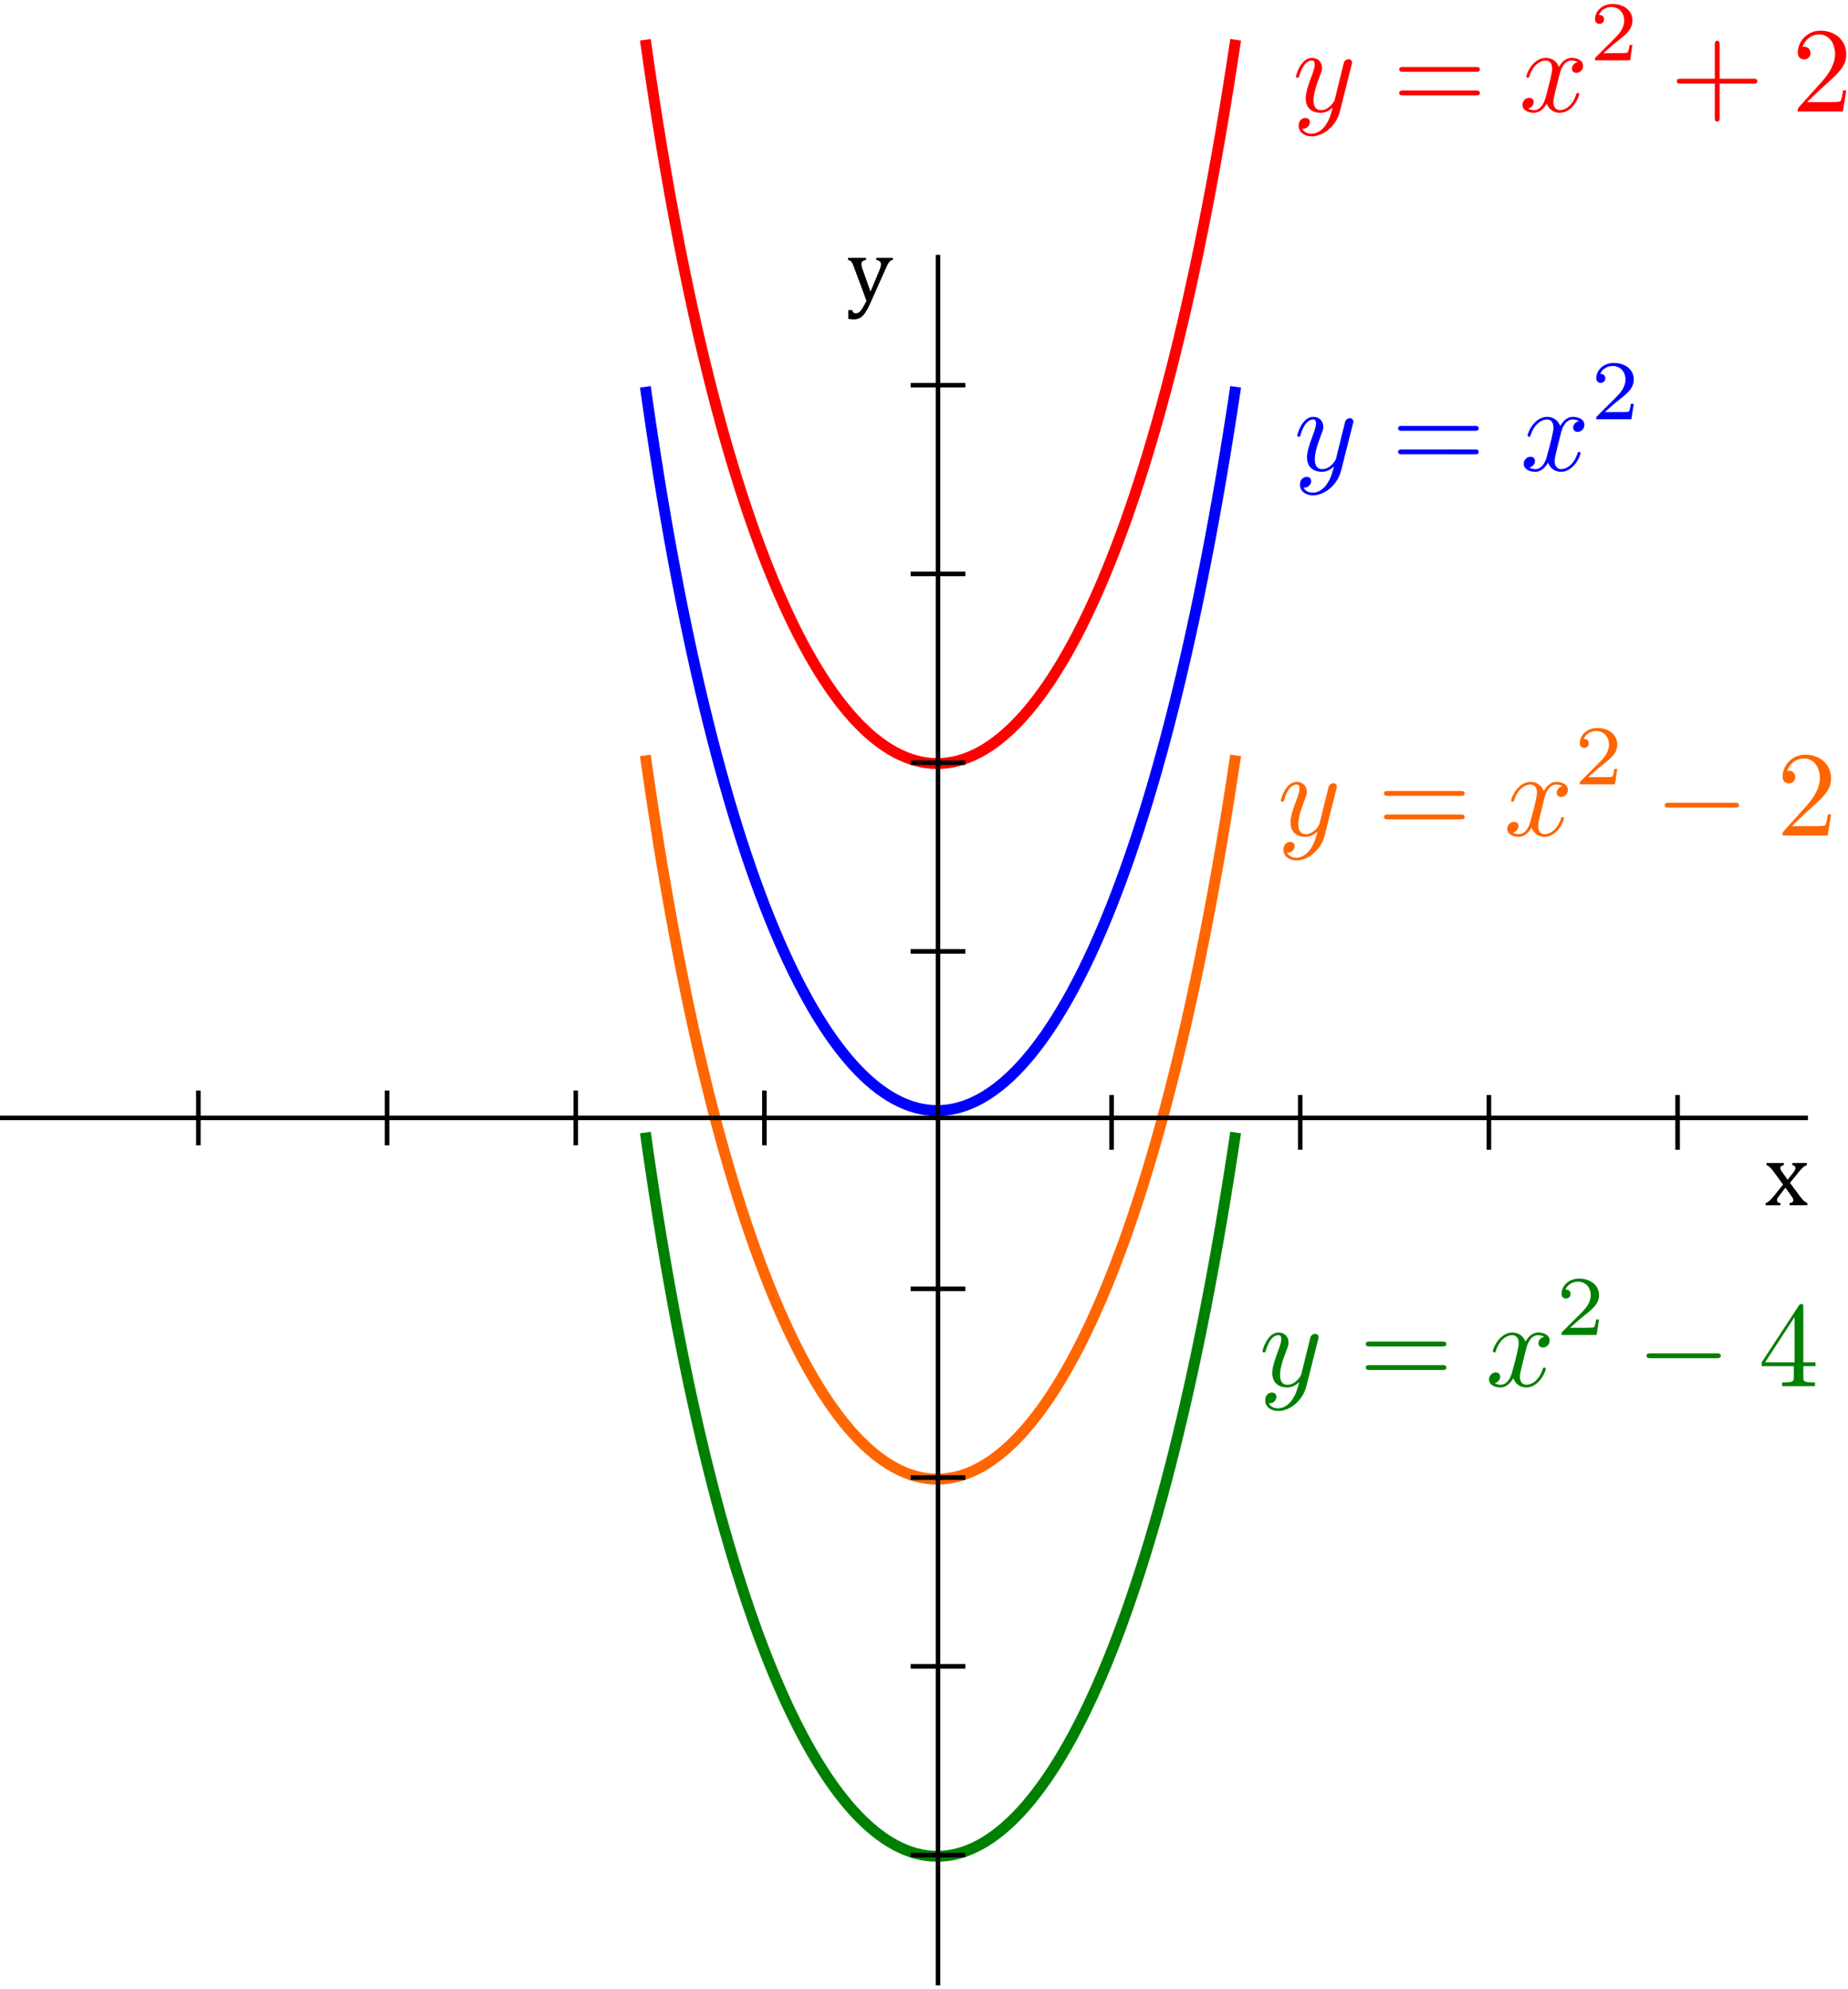 <?xml version="1.0" encoding="UTF-8" standalone="no"?>
<svg
   xmlns:dc="http://purl.org/dc/elements/1.1/"
   xmlns:cc="http://creativecommons.org/ns#"
   xmlns:rdf="http://www.w3.org/1999/02/22-rdf-syntax-ns#"
   xmlns:svg="http://www.w3.org/2000/svg"
   xmlns="http://www.w3.org/2000/svg"
   viewBox="0 0 648 697.333"
   height="697.333"
   width="648"
   xml:space="preserve"
   id="svg2"
   version="1.1"><defs
     id="defs6"><clipPath
       id="clipPath20"
       clipPathUnits="userSpaceOnUse"><path
         id="path18"
         d="M 0,1.109 H 4860 V 5221.109 H 0 Z" /></clipPath></defs><g
     transform="matrix(1.333,0,0,-1.333,0,697.333)"
     id="g10"><g
       transform="scale(0.1)"
       id="g12"><g
         id="g14"><g
           clip-path="url(#clipPath20)"
           id="g16"><path
             id="path22"
             style="fill:none;stroke:#0000ff;stroke-width:28.681;stroke-linecap:butt;stroke-linejoin:miter;stroke-miterlimit:4;stroke-dasharray:none;stroke-opacity:1"
             d="m 1697.66,4214 c 354.37,-2536.05 1174.22,-2539.49 1552.73,0" /><path
             id="path24"
             style="fill:none;stroke:#ff0000;stroke-width:28.681;stroke-linecap:butt;stroke-linejoin:miter;stroke-miterlimit:4;stroke-dasharray:none;stroke-opacity:1"
             d="m 1697.66,5126.66 c 354.37,-2536.1 1174.22,-2539.53 1552.73,0" /><path
             id="path26"
             style="fill:none;stroke:#ff6600;stroke-width:28.681;stroke-linecap:butt;stroke-linejoin:miter;stroke-miterlimit:4;stroke-dasharray:none;stroke-opacity:1"
             d="m 1697.66,3244.82 c 354.37,-2536.09 1174.22,-2539.531 1552.73,0" /><path
             id="path28"
             style="fill:none;stroke:#008000;stroke-width:28.681;stroke-linecap:butt;stroke-linejoin:miter;stroke-miterlimit:4;stroke-dasharray:none;stroke-opacity:1"
             d="m 1697.66,2252.98 c 354.37,-2536.089 1174.22,-2539.531 1552.73,0" /><path
             id="path30"
             style="fill:#0000ff;fill-opacity:1;fill-rule:nonzero;stroke:none"
             d="m 3558.55,4115.64 v 0.78 l 0.67,0.39 v 2.03 l 0.62,0.28 v 3.9 c 0,5.71 -4.49,8.6 -8.98,8.6 -3.2,0 -8.32,-1.96 -11.52,-6.76 -0.63,-1.52 -3.21,-11.45 -4.46,-17.23 -1.95,-8.24 -4.49,-16.87 -6.4,-25.47 l -14.1,-57.46 c -1.29,-4.72 -15.4,-27.11 -35.86,-27.11 -16.68,0 -19.89,14.07 -19.89,25.82 0,14.73 5.12,34.46 16.02,62.58 5.12,13.09 6.4,16.6 6.4,22.93 0,14.42 -10.23,26.21 -26.25,26.21 -30.11,0 -42.26,-46.33 -42.26,-49.14 0,-3.2 3.2,-3.2 3.83,-3.2 3.2,0 3.83,0.66 5.11,5.78 8.99,29.96 21.8,39.49 32.7,39.49 2.54,0 7.66,0 7.66,-10.15 0,-8.01 -3.21,-16.29 -5.12,-22.35 -12.81,-33.83 -18.56,-52.03 -18.56,-67.03 0,-28.36 19.85,-37.97 39.07,-37.97 12.15,0 23.04,5.43 32.03,14.42 -4.49,-16.64 -8.36,-32.27 -20.51,-49.18 -8.32,-10.82 -20.51,-20.12 -35.23,-20.12 -4.5,0 -19.22,1.01 -24.34,13.44 5.12,0 8.98,0 13.44,3.79 3.2,2.89 6.4,7.03 6.4,13.12 0,9.88 -8.32,11.13 -11.52,11.13 -7.7,0 -17.93,-5.11 -17.93,-20.74 0,-15.94 14.1,-27.73 33.95,-27.73 32.65,0 65.35,29.02 74.29,65.08" /><path
             id="path32"
             style="fill:#0000ff;fill-opacity:1;fill-rule:nonzero;stroke:none"
             d="m 3878.83,4098.41 h 1.91 l 1.29,0.08 h 0.63 l 0.62,0.08 v 0.04 l 0.67,0.08 0.62,0.04 0.66,0.15 v 0.04 l 0.63,0.16 v 0.11 l 0.62,0.2 0.67,0.2 v 0.19 l 0.62,0.2 v 0.23 l 0.67,0.27 v 0.32 l 0.62,0.31 v 1.17 l 0.63,0.2 v 2.34 c 0,6.37 -5.74,6.37 -10.24,6.37 h -191.52 c -4.45,0 -10.23,0 -10.23,-6.37 0,-6.41 5.78,-6.41 10.89,-6.41" /><path
             id="path34"
             style="fill:#0000ff;fill-opacity:1;fill-rule:nonzero;stroke:none"
             d="m 3879.45,4036.54 h 2.58 l 1.25,0.15 0.67,0.04 v 0.08 l 0.62,0.08 0.66,0.04 v 0.12 l 0.63,0.15 0.62,0.12 v 0.12 l 0.67,0.19 v 0.2 l 0.62,0.27 v 0.24 l 0.67,0.27 v 0.43 l 0.62,0.19 v 1.1 l 0.63,0.27 v 2.31 c 0,6.4 -5.74,6.4 -10.86,6.4 h -190.24 c -5.11,0 -10.89,0 -10.89,-6.4 0,-6.37 5.78,-6.37 10.23,-6.37" /><path
             id="path36"
             style="fill:#0000ff;fill-opacity:1;fill-rule:nonzero;stroke:none"
             d="m 4105.55,4090.41 0.62,0.86 v 2.03 l 0.67,1.17 v 1.21 l 0.62,1.33 0.67,1.36 v 1.45 l 0.62,1.48 0.63,1.53 0.66,1.6 0.62,1.56 0.67,1.6 0.62,1.6 1.29,1.61 0.63,1.6 1.29,1.52 0.62,1.52 1.29,1.49 1.29,1.41 0.62,1.4 1.29,1.29 1.29,1.21 1.92,1.17 1.29,1.02 1.28,0.9 1.29,0.43 0.63,0.39 0.62,0.31 1.29,0.35 0.67,0.31 0.62,0.24 1.29,0.19 0.63,0.2 1.29,0.16 0.62,0.11 1.29,0.04 h 1.29 c 1.29,0 8.94,0 16.01,-4.14 -8.98,-1.6 -15.39,-9.53 -15.39,-17.19 0,-5.11 3.21,-11.17 12.19,-11.17 7.03,0 17.31,5.74 17.31,18.48 0,16.6 -19.22,21.09 -30.12,21.09 -18.6,0 -29.45,-16.91 -33.32,-24.29 -8.32,21.09 -25.63,24.29 -34.57,24.29 -33.32,0 -51.25,-41.17 -51.25,-49.14 0,-3.2 3.2,-3.2 3.83,-3.2 2.57,0 3.2,0.66 3.86,3.48 10.9,33.86 32.03,41.79 42.89,41.79 6.41,0 17.31,-2.85 17.31,-21.33 0,-9.92 -5.12,-31.29 -17.31,-75.93 -5.11,-19.81 -15.97,-33.21 -30.07,-33.21 -1.92,0 -9.61,0 -16.02,4.18 7.7,1.6 14.73,8.28 14.73,17.23 0,8.59 -7.03,11.13 -11.53,11.13 -9.61,0 -17.93,-8.32 -17.93,-18.47 0,-14.69 16.02,-21.1 30.08,-21.1 21.17,0 32.7,22.35 33.95,24.3 3.86,-11.88 15.39,-24.3 33.94,-24.3 33.32,0 51.25,41.17 51.25,49.18 0,3.17 -2.54,3.17 -3.83,3.17 -2.57,0 -3.2,-1.29 -3.86,-3.52 -10.86,-34.14 -32.66,-41.8 -42.89,-41.8 -12.19,0 -17.31,10.2 -17.31,21.1 0,6.99 1.92,14.02 5.12,28.04" /><path
             id="path38"
             style="fill:#0000ff;fill-opacity:1;fill-rule:nonzero;stroke:none"
             d="m 4297.7,4169.27 h -7.7 c -0.62,-4.92 -2.54,-18.12 -5.74,-20.39 -1.92,-1.33 -18.6,-1.33 -21.8,-1.33 h -40.98 c 23.05,20.82 30.75,27.04 44.18,37.54 16.68,13.21 32.04,27.03 32.04,48.28 0,26.96 -23.72,43.48 -52.5,43.48 -27.54,0 -46.14,-19.37 -46.14,-39.96 0,-11.41 9.61,-12.46 11.53,-12.46 5.78,0 12.18,3.75 12.18,11.84 0,3.98 -1.29,11.83 -13.47,11.83 7.07,15.82 22.42,20.74 32.69,20.74 22.39,0 33.95,-17.42 33.95,-35.47 0,-19.45 -13.48,-34.92 -21.14,-42.89 l -53.16,-53.16 c -2.58,-1.99 -2.58,-2.46 -2.58,-8.71 h 92.23" /><path
             id="path40"
             style="fill:#ff0000;fill-opacity:1;fill-rule:nonzero;stroke:none"
             d="m 3555.16,5059.66 v 0.75 l 0.62,0.39 v 2.07 l 0.67,0.23 v 3.91 c 0,5.7 -4.5,8.59 -8.99,8.59 -3.2,0 -8.32,-1.91 -11.52,-6.72 -0.67,-1.52 -3.21,-11.48 -4.49,-17.22 -1.92,-8.29 -4.5,-16.92 -6.41,-25.51 l -14.1,-57.46 c -1.25,-4.73 -15.35,-27.07 -35.86,-27.07 -16.64,0 -19.85,14.02 -19.85,25.82 0,14.72 5.12,34.45 16.02,62.58 5.12,13.04 6.41,16.56 6.41,22.92 0,14.42 -10.28,26.18 -26.29,26.18 -30.08,0 -42.27,-46.29 -42.27,-49.1 0,-3.21 3.2,-3.21 3.87,-3.21 3.2,0 3.83,0.63 5.12,5.74 8.94,30 21.75,39.54 32.65,39.54 2.58,0 7.7,0 7.7,-10.2 0,-8.01 -3.21,-16.25 -5.12,-22.34 -12.81,-33.83 -18.59,-52.03 -18.59,-67 0,-28.39 19.84,-38 39.06,-38 12.19,0 23.09,5.47 32.03,14.41 -4.49,-16.64 -8.32,-32.27 -20.47,-49.18 -8.36,-10.82 -20.51,-20.12 -35.23,-20.12 -4.49,0 -19.22,1.06 -24.34,13.48 5.12,0 8.95,0 13.44,3.75 3.2,2.89 6.41,7.07 6.41,13.13 0,9.88 -8.33,11.17 -11.53,11.17 -7.69,0 -17.93,-5.12 -17.93,-20.75 0,-15.97 14.06,-27.73 33.95,-27.73 32.65,0 65.31,28.98 74.29,65.04" /><path
             id="path42"
             style="fill:#ff0000;fill-opacity:1;fill-rule:nonzero;stroke:none"
             d="m 3881.8,5042.44 h 1.91 l 1.29,0.04 h 0.66 l 0.63,0.07 v 0.08 l 0.62,0.04 0.67,0.08 0.62,0.12 v 0.07 l 0.67,0.12 v 0.12 l 1.25,0.39 v 0.2 l 0.66,0.19 v 0.27 l 0.63,0.24 v 0.31 l 0.62,0.35 v 1.14 l 0.67,0.19 v 2.38 c 0,6.33 -5.79,6.33 -10.24,6.33 h -191.52 c -4.49,0 -10.24,0 -10.24,-6.33 0,-6.4 5.75,-6.4 10.86,-6.4" /><path
             id="path44"
             style="fill:#ff0000;fill-opacity:1;fill-rule:nonzero;stroke:none"
             d="m 3882.46,4980.56 h 2.54 l 0.66,0.04 1.25,0.16 v 0.04 l 0.67,0.07 0.62,0.08 v 0.12 l 0.67,0.12 0.62,0.11 v 0.16 l 0.63,0.2 v 0.19 l 0.66,0.24 v 0.27 l 0.63,0.23 v 0.47 l 0.62,0.2 v 1.09 l 0.67,0.24 v 2.3 c 0,6.41 -5.79,6.41 -10.9,6.41 h -190.24 c -5.11,0 -10.86,0 -10.86,-6.41 0,-6.33 5.75,-6.33 10.24,-6.33" /><path
             id="path46"
             style="fill:#ff0000;fill-opacity:1;fill-rule:nonzero;stroke:none"
             d="m 4102.15,5034.43 0.62,0.82 v 2.07 l 0.63,1.13 v 1.21 l 0.66,1.37 0.63,1.33 v 1.48 l 0.66,1.45 0.63,1.56 0.62,1.6 0.67,1.53 0.62,1.6 0.66,1.6 1.25,1.6 0.67,1.6 1.29,1.56 0.62,1.53 1.29,1.48 1.29,1.41 0.63,1.41 1.29,1.28 1.28,1.22 1.92,1.13 1.29,1.01 1.25,0.9 1.29,0.47 0.66,0.39 0.63,0.31 1.28,0.32 0.63,0.31 0.66,0.27 1.25,0.2 0.67,0.19 1.29,0.12 0.62,0.12 1.29,0.08 h 1.25 c 1.29,0 8.99,0 16.02,-4.18 -8.95,-1.61 -15.36,-9.54 -15.36,-17.15 0,-5.12 3.21,-11.21 12.15,-11.21 7.07,0 17.31,5.74 17.31,18.51 0,16.56 -19.22,21.06 -30.12,21.06 -18.55,0 -29.45,-16.92 -33.28,-24.26 -8.32,21.05 -25.63,24.26 -34.61,24.26 -33.28,0 -51.21,-41.18 -51.21,-49.1 0,-3.21 3.2,-3.21 3.83,-3.21 2.58,0 3.2,0.63 3.83,3.44 10.89,33.91 32.03,41.84 42.93,41.84 6.4,0 17.3,-2.9 17.3,-21.33 0,-9.92 -5.12,-31.33 -17.3,-75.98 -5.12,-19.76 -16.02,-33.16 -30.12,-33.16 -1.92,0 -9.61,0 -16.02,4.14 7.7,1.6 14.77,8.28 14.77,17.22 0,8.6 -7.07,11.18 -11.56,11.18 -9.61,0 -17.93,-8.32 -17.93,-18.52 0,-14.69 16.01,-21.09 30.11,-21.09 21.14,0 32.66,22.38 33.95,24.29 3.83,-11.83 15.39,-24.29 33.94,-24.29 33.32,0 51.25,41.21 51.25,49.22 0,3.12 -2.57,3.12 -3.86,3.12 -2.54,0 -3.21,-1.29 -3.83,-3.52 -10.9,-34.14 -32.66,-41.75 -42.93,-41.75 -12.15,0 -17.27,10.19 -17.27,21.05 0,6.99 1.92,14.02 5.12,28.05" /><path
             id="path48"
             style="fill:#ff0000;fill-opacity:1;fill-rule:nonzero;stroke:none"
             d="m 4294.3,5113.26 h -7.7 c -0.62,-4.92 -2.58,-18.13 -5.78,-20.35 -1.91,-1.37 -18.55,-1.37 -21.76,-1.37 h -41.01 c 23.08,20.82 30.78,27.03 44.22,37.54 16.64,13.2 32.03,27.03 32.03,48.32 0,26.95 -23.71,43.47 -52.54,43.47 -27.54,0 -46.1,-19.41 -46.1,-39.96 0,-11.4 9.61,-12.5 11.53,-12.5 5.74,0 12.15,3.79 12.15,11.84 0,3.98 -1.29,11.87 -13.44,11.87 7.03,15.82 22.42,20.75 32.65,20.75 22.43,0 33.95,-17.43 33.95,-35.47 0,-19.49 -13.44,-34.92 -21.13,-42.93 l -53.17,-53.17 c -2.54,-1.99 -2.54,-2.42 -2.54,-8.71 h 92.23" /><path
             id="path50"
             style="fill:#ff0000;fill-opacity:1;fill-rule:nonzero;stroke:none"
             d="m 4523.59,5011.5 h 89.03 c 4.49,0 10.23,0 10.23,6.33 0,6.4 -5.74,6.4 -10.23,6.4 h -89.03 v 89.34 c 0,4.45 0,10.51 -6.4,10.51 -6.41,0 -6.41,-6.06 -6.41,-10.51 v -89.34 h -89.69 c -4.49,0 -10.23,0 -10.23,-6.4 0,-6.33 5.74,-6.33 10.23,-6.33 h 89.69 v -89.38 c 0,-4.45 0,-10.5 6.41,-10.5 6.4,0 6.4,6.05 6.4,10.5" /><path
             id="path52"
             style="fill:#ff0000;fill-opacity:1;fill-rule:nonzero;stroke:none"
             d="m 4753.52,4962.67 33.94,32.81 c 49.96,44.07 69.18,61.29 69.18,93.21 0,36.36 -28.83,61.91 -67.89,61.91 -35.86,0 -59.57,-29.37 -59.57,-57.77 0,-17.85 16.02,-17.85 16.64,-17.85 5.78,0 16.68,3.82 16.68,16.91 0,8.24 -5.78,16.56 -16.68,16.56 -2.54,0 -3.2,0 -4.45,-0.31 7.65,20.74 24.96,32.54 43.55,32.54 28.83,0 42.27,-25.82 42.27,-51.99 0,-25.51 -16.02,-50.75 -33.32,-70.55 l -61.49,-68.28 c -3.2,-3.44 -3.2,-4.1 -3.2,-11.76 h 118.52 l 8.94,55.51 h -8.32 c -1.29,-9.61 -3.83,-23.63 -7.03,-28.44 -1.95,-2.5 -23.09,-2.5 -30.12,-2.5" /><path
             id="path54"
             style="fill:#ff6600;fill-opacity:1;fill-rule:nonzero;stroke:none"
             d="m 3515.16,3155.64 v 0.78 l 0.62,0.39 v 2.03 l 0.67,0.28 v 3.9 c 0,5.71 -4.5,8.6 -8.99,8.6 -3.2,0 -8.32,-1.96 -11.52,-6.76 -0.67,-1.52 -3.21,-11.45 -4.49,-17.23 -1.92,-8.24 -4.5,-16.87 -6.41,-25.47 l -14.1,-57.46 c -1.25,-4.72 -15.35,-27.11 -35.86,-27.11 -16.64,0 -19.85,14.07 -19.85,25.82 0,14.73 5.12,34.46 16.02,62.58 5.12,13.09 6.41,16.6 6.41,22.93 0,14.42 -10.28,26.21 -26.29,26.21 -30.08,0 -42.27,-46.33 -42.27,-49.14 0,-3.2 3.2,-3.2 3.87,-3.2 3.2,0 3.83,0.66 5.12,5.78 8.94,29.96 21.75,39.49 32.65,39.49 2.58,0 7.7,0 7.7,-10.15 0,-8.01 -3.21,-16.29 -5.12,-22.35 -12.81,-33.83 -18.59,-52.03 -18.59,-67.03 0,-28.36 19.84,-37.97 39.06,-37.97 12.19,0 23.09,5.43 32.03,14.42 -4.49,-16.64 -8.32,-32.27 -20.47,-49.18 -8.36,-10.82 -20.51,-20.12 -35.23,-20.12 -4.49,0 -19.22,1.01 -24.34,13.44 5.12,0 8.95,0 13.44,3.79 3.2,2.89 6.41,7.03 6.41,13.12 0,9.88 -8.33,11.13 -11.53,11.13 -7.69,0 -17.93,-5.11 -17.93,-20.74 0,-15.94 14.06,-27.73 33.95,-27.73 32.65,0 65.31,29.02 74.29,65.08" /><path
             id="path56"
             style="fill:#ff6600;fill-opacity:1;fill-rule:nonzero;stroke:none"
             d="m 3841.8,3138.41 h 1.91 l 1.29,0.08 h 0.66 l 0.63,0.08 v 0.04 l 0.62,0.08 0.67,0.04 0.62,0.15 v 0.04 l 0.67,0.16 v 0.11 l 1.25,0.4 v 0.19 l 0.66,0.2 v 0.23 l 0.63,0.27 v 0.32 l 0.62,0.31 v 1.17 l 0.67,0.2 v 2.34 c 0,6.37 -5.79,6.37 -10.24,6.37 h -191.52 c -4.49,0 -10.24,0 -10.24,-6.37 0,-6.41 5.75,-6.41 10.86,-6.41" /><path
             id="path58"
             style="fill:#ff6600;fill-opacity:1;fill-rule:nonzero;stroke:none"
             d="m 3842.46,3076.54 h 2.54 l 0.66,0.08 0.63,0.07 0.62,0.04 v 0.08 l 0.67,0.08 0.62,0.04 v 0.12 l 0.67,0.15 0.62,0.12 v 0.12 l 0.63,0.19 v 0.2 l 0.66,0.27 v 0.24 l 0.63,0.27 v 0.43 l 0.62,0.19 v 1.1 l 0.67,0.27 v 2.31 c 0,6.4 -5.79,6.4 -10.9,6.4 h -190.24 c -5.11,0 -10.86,0 -10.86,-6.4 0,-6.37 5.75,-6.37 10.24,-6.37" /><path
             id="path60"
             style="fill:#ff6600;fill-opacity:1;fill-rule:nonzero;stroke:none"
             d="m 4062.15,3130.41 0.62,0.86 v 2.03 l 0.63,1.17 v 1.21 l 0.66,1.33 0.63,1.36 v 1.45 l 0.66,1.48 0.63,1.53 0.62,1.6 0.67,1.56 0.62,1.6 0.66,1.6 1.25,1.61 0.67,1.6 1.29,1.52 0.62,1.52 1.29,1.49 1.29,1.41 0.63,1.4 1.29,1.29 1.28,1.21 1.92,1.17 1.29,1.02 1.25,0.9 1.29,0.43 0.66,0.39 0.63,0.31 1.28,0.35 0.63,0.31 0.66,0.24 1.25,0.19 0.67,0.2 1.29,0.16 0.62,0.11 1.29,0.04 h 1.25 c 1.29,0 8.99,0 16.02,-4.14 -8.95,-1.6 -15.36,-9.53 -15.36,-17.19 0,-5.11 3.21,-11.17 12.15,-11.17 7.07,0 17.31,5.74 17.31,18.48 0,16.6 -19.22,21.09 -30.12,21.09 -18.55,0 -29.45,-16.91 -33.28,-24.29 -8.32,21.09 -25.63,24.29 -34.61,24.29 -33.28,0 -51.21,-41.17 -51.21,-49.14 0,-3.2 3.2,-3.2 3.83,-3.2 2.58,0 3.2,0.66 3.83,3.48 10.89,33.86 32.03,41.79 42.93,41.79 6.4,0 17.3,-2.85 17.3,-21.33 0,-9.92 -5.12,-31.29 -17.3,-75.93 -5.12,-19.81 -16.02,-33.21 -30.12,-33.21 -1.92,0 -9.61,0 -16.02,4.18 7.7,1.6 14.77,8.28 14.77,17.23 0,8.59 -7.07,11.13 -11.56,11.13 -9.61,0 -17.93,-8.32 -17.93,-18.47 0,-14.69 16.01,-21.1 30.11,-21.1 21.14,0 32.66,22.35 33.95,24.3 3.83,-11.88 15.39,-24.3 33.94,-24.3 33.32,0 51.25,41.17 51.25,49.18 0,3.17 -2.57,3.17 -3.86,3.17 -2.54,0 -3.21,-1.29 -3.83,-3.52 -10.9,-34.14 -32.66,-41.8 -42.93,-41.8 -12.15,0 -17.27,10.2 -17.27,21.1 0,6.99 1.92,14.02 5.12,28.04" /><path
             id="path62"
             style="fill:#ff6600;fill-opacity:1;fill-rule:nonzero;stroke:none"
             d="m 4254.3,3209.27 h -7.7 c -0.62,-4.92 -2.58,-18.12 -5.78,-20.39 -1.91,-1.33 -18.55,-1.33 -21.76,-1.33 h -41.01 c 23.08,20.82 30.78,27.04 44.22,37.54 16.64,13.21 32.03,27.03 32.03,48.28 0,26.96 -23.71,43.48 -52.54,43.48 -27.54,0 -46.1,-19.37 -46.1,-39.96 0,-11.41 9.61,-12.46 11.53,-12.46 5.74,0 12.15,3.75 12.15,11.84 0,3.98 -1.29,11.83 -13.44,11.83 7.03,15.82 22.42,20.74 32.65,20.74 22.43,0 33.95,-17.42 33.95,-35.47 0,-19.45 -13.44,-34.92 -21.13,-42.89 l -53.17,-53.16 c -2.54,-1.99 -2.54,-2.46 -2.54,-8.71 h 92.23" /><path
             id="path64"
             style="fill:#ff6600;fill-opacity:1;fill-rule:nonzero;stroke:none"
             d="m 4563.01,3107.48 h 3.2 l 0.63,0.07 h 0.66 v 0.08 l 0.63,0.04 0.66,0.08 v 0.08 l 0.62,0.04 0.63,0.11 0.66,0.16 v 0.12 l 0.63,0.19 v 0.12 l 0.66,0.27 v 0.2 l 0.63,0.23 v 0.28 l 0.62,0.31 v 0.43 l 0.67,0.19 v 1.76 l 0.62,0.24 v 1.36 c 0,6.41 -5.74,6.41 -11.52,6.41 H 4390.7 c -5.74,0 -11.52,0 -11.52,-6.41 0,-6.36 5.78,-6.36 11.52,-6.36" /><path
             id="path66"
             style="fill:#ff6600;fill-opacity:1;fill-rule:nonzero;stroke:none"
             d="m 4713.52,3058.69 33.94,32.77 c 49.96,44.1 69.18,61.33 69.18,93.2 0,36.37 -28.83,61.96 -67.89,61.96 -35.86,0 -59.57,-29.42 -59.57,-57.78 0,-17.89 16.02,-17.89 16.64,-17.89 5.78,0 16.68,3.87 16.68,16.92 0,8.28 -5.78,16.6 -16.68,16.6 -2.54,0 -3.2,0 -4.45,-0.31 7.65,20.74 24.96,32.53 43.55,32.53 28.83,0 42.27,-25.82 42.27,-52.03 0,-25.47 -16.02,-50.7 -33.32,-70.5 l -61.49,-68.29 c -3.2,-3.47 -3.2,-4.1 -3.2,-11.79 h 118.52 l 8.94,55.54 h -8.32 c -1.29,-9.6 -3.83,-23.63 -7.03,-28.43 -1.95,-2.5 -23.09,-2.5 -30.12,-2.5" /><path
             id="path68"
             style="fill:#008000;fill-opacity:1;fill-rule:nonzero;stroke:none"
             d="m 3467.15,1707.67 v 0.74 l 0.62,0.39 v 2.07 l 0.67,0.24 v 3.91 c 0,5.7 -4.49,8.59 -8.99,8.59 -3.2,0 -8.32,-1.92 -11.52,-6.72 -0.63,-1.56 -3.2,-11.48 -4.49,-17.23 -1.92,-8.28 -4.46,-16.91 -6.41,-25.5 l -14.06,-57.47 c -1.29,-4.72 -15.39,-27.07 -35.9,-27.07 -16.64,0 -19.84,14.03 -19.84,25.79 0,14.76 5.11,34.49 16.01,62.57 5.12,13.09 6.41,16.61 6.41,22.93 0,14.42 -10.24,26.21 -26.25,26.21 -30.12,0 -42.27,-46.28 -42.27,-49.14 0,-3.2 3.17,-3.2 3.83,-3.2 3.2,0 3.83,0.66 5.12,5.78 8.98,29.96 21.8,39.53 32.65,39.53 2.58,0 7.7,0 7.7,-10.19 0,-8.01 -3.2,-16.29 -5.12,-22.35 -12.81,-33.82 -18.59,-52.03 -18.59,-66.99 0,-28.4 19.88,-38.01 39.1,-38.01 12.15,0 23.05,5.47 31.99,14.42 -4.45,-16.64 -8.32,-32.27 -20.47,-49.18 -8.32,-10.82 -20.5,-20.12 -35.23,-20.12 -4.49,0 -19.22,1.02 -24.34,13.44 5.12,0 8.95,0 13.44,3.79 3.2,2.89 6.41,7.07 6.41,13.12 0,9.89 -8.32,11.17 -11.53,11.17 -7.69,0 -17.93,-5.15 -17.93,-20.78 0,-15.93 14.11,-27.73 33.95,-27.73 32.66,0 65.31,29.02 74.3,65.08" /><path
             id="path70"
             style="fill:#008000;fill-opacity:1;fill-rule:nonzero;stroke:none"
             d="m 3793.79,1690.44 h 1.95 l 1.25,0.04 h 0.67 l 0.62,0.08 v 0.04 l 0.67,0.08 0.62,0.08 0.63,0.11 v 0.08 l 0.66,0.12 v 0.12 l 0.62,0.19 0.67,0.2 v 0.19 l 0.62,0.2 v 0.23 l 0.63,0.28 v 0.31 l 0.66,0.31 v 1.17 l 0.63,0.2 v 2.34 c 0,6.37 -5.74,6.37 -10.24,6.37 h -191.52 c -4.49,0 -10.23,0 -10.23,-6.37 0,-6.37 5.74,-6.37 10.85,-6.37" /><path
             id="path72"
             style="fill:#008000;fill-opacity:1;fill-rule:nonzero;stroke:none"
             d="m 3794.45,1628.57 h 2.54 l 0.67,0.04 0.62,0.08 0.67,0.04 v 0.07 l 0.62,0.08 0.63,0.04 v 0.16 l 0.66,0.11 0.62,0.12 v 0.16 l 0.67,0.15 v 0.2 l 0.62,0.27 v 0.24 l 0.63,0.27 v 0.47 l 0.66,0.16 v 1.09 l 0.63,0.27 v 2.31 c 0,6.4 -5.74,6.4 -10.9,6.4 h -190.24 c -5.11,0 -10.85,0 -10.85,-6.4 0,-6.33 5.74,-6.33 10.23,-6.33" /><path
             id="path74"
             style="fill:#008000;fill-opacity:1;fill-rule:nonzero;stroke:none"
             d="m 4014.14,1682.44 0.63,0.82 v 2.03 l 0.66,1.17 v 1.21 l 0.62,1.33 0.63,1.37 v 1.48 l 0.66,1.45 0.63,1.56 0.66,1.6 0.63,1.52 0.62,1.61 0.67,1.6 1.29,1.6 0.62,1.6 1.29,1.52 0.63,1.57 1.28,1.44 1.29,1.41 0.63,1.44 1.29,1.25 1.29,1.21 1.91,1.18 1.29,1.01 1.29,0.9 1.25,0.47 0.66,0.35 0.63,0.35 1.29,0.31 0.62,0.32 0.67,0.27 1.28,0.2 0.63,0.15 1.29,0.16 0.62,0.12 1.29,0.07 h 1.29 c 1.25,0 8.95,0 16.02,-4.18 -8.99,-1.6 -15.39,-9.53 -15.39,-17.14 0,-5.16 3.2,-11.22 12.18,-11.22 7.04,0 17.27,5.75 17.27,18.52 0,16.56 -19.22,21.05 -30.08,21.05 -18.59,0 -29.49,-16.91 -33.32,-24.25 -8.32,21.05 -25.62,24.25 -34.57,24.25 -33.32,0 -51.25,-41.17 -51.25,-49.14 0,-3.2 3.2,-3.2 3.83,-3.2 2.58,0 3.2,0.66 3.87,3.48 10.86,33.86 31.99,41.83 42.89,41.83 6.4,0 17.3,-2.89 17.3,-21.32 0,-9.93 -5.12,-31.33 -17.3,-75.98 -5.12,-19.81 -16.02,-33.17 -30.08,-33.17 -1.95,0 -9.61,0 -16.02,4.15 7.66,1.6 14.73,8.28 14.73,17.22 0,8.6 -7.07,11.17 -11.52,11.17 -9.61,0 -17.93,-8.36 -17.93,-18.51 0,-14.69 15.97,-21.1 30.08,-21.1 21.13,0 32.65,22.39 33.94,24.3 3.87,-11.87 15.39,-24.3 33.95,-24.3 33.32,0 51.25,41.22 51.25,49.22 0,3.13 -2.58,3.13 -3.83,3.13 -2.58,0 -3.21,-1.29 -3.87,-3.52 -10.9,-34.14 -32.66,-41.76 -42.89,-41.76 -12.19,0 -17.3,10.16 -17.3,21.06 0,6.99 1.91,14.02 5.11,28.05" /><path
             id="path76"
             style="fill:#008000;fill-opacity:1;fill-rule:nonzero;stroke:none"
             d="m 4206.29,1761.27 h -7.7 c -0.62,-4.93 -2.54,-18.13 -5.74,-20.36 -1.95,-1.36 -18.59,-1.36 -21.8,-1.36 h -40.97 c 23.05,20.82 30.74,27.03 44.18,37.54 16.64,13.2 32.03,27.03 32.03,48.28 0,26.99 -23.71,43.51 -52.54,43.51 -27.54,0 -46.09,-19.41 -46.09,-40 0,-11.36 9.61,-12.46 11.52,-12.46 5.74,0 12.15,3.75 12.15,11.84 0,3.98 -1.25,11.83 -13.44,11.83 7.03,15.82 22.42,20.78 32.66,20.78 22.42,0 33.94,-17.42 33.94,-35.5 0,-19.46 -13.44,-34.89 -21.13,-42.89 l -53.16,-53.17 c -2.54,-1.99 -2.54,-2.46 -2.54,-8.71 h 92.22" /><path
             id="path78"
             style="fill:#008000;fill-opacity:1;fill-rule:nonzero;stroke:none"
             d="m 4515,1659.51 h 3.2 l 0.67,0.04 h 0.62 v 0.07 l 0.63,0.04 0.66,0.08 v 0.08 l 0.63,0.04 0.66,0.16 0.63,0.11 v 0.12 l 0.62,0.19 v 0.12 l 0.66,0.28 v 0.19 l 0.63,0.24 v 0.27 l 0.66,0.31 v 0.47 l 0.63,0.2 v 1.71 l 0.62,0.24 v 1.37 c 0,6.4 -5.74,6.4 -11.52,6.4 h -172.3 c -5.75,0 -11.53,0 -11.53,-6.4 0,-6.33 5.78,-6.33 11.53,-6.33" /><path
             id="path80"
             style="fill:#008000;fill-opacity:1;fill-rule:nonzero;stroke:none"
             d="m 4718.67,1638.73 v -27.74 c 0,-11.52 0,-15.04 -23.67,-15.04 h -7.07 v -9.88 h 86.48 v 9.88 h -6.4 c -23.71,0 -24.34,3.52 -24.34,15.04 v 27.74 h 32.03 v 9.88 h -32.03 v 145.19 c 0,6.41 0,8.25 -5.12,8.25 -3.2,0 -3.86,0 -6.4,-3.75 l -98.01,-149.69 h 8.99 l 77.5,118.98 v -118.98 h -86.49 v -9.88" /><path
             id="path82"
             style="fill:#000000;fill-opacity:1;fill-rule:nonzero;stroke:none"
             d="m 4702.42,2128.8 15.12,19.18 c 1.6,2.11 2.89,4.14 3.91,6.1 0.97,1.95 1.48,3.98 1.52,6.13 -0.04,1.76 -0.7,3.24 -1.99,4.41 -1.33,1.18 -3.36,2 -6.14,2.54 v 5.71 h 38.01 v -5.71 c -2.97,-0.86 -5.97,-2.5 -9.02,-5 -3.09,-2.5 -6.84,-6.48 -11.21,-11.95 l -24.07,-29.53 26.53,-35.7 c 3.75,-5.12 7.19,-9.03 10.23,-11.76 3.01,-2.74 6.02,-4.69 9.07,-5.78 v -5.71 h -46.72 v 5.71 c 6.4,0.74 9.64,3.16 9.64,7.18 0,1.65 -0.27,3.17 -0.82,4.65 -0.54,1.45 -1.56,3.17 -3.04,5.12 l -16.84,23.52 -17.93,-23.29 c -1.33,-1.71 -2.34,-3.28 -3.08,-4.68 -0.75,-1.45 -1.14,-3.05 -1.1,-4.85 -0.04,-2.11 0.71,-3.82 2.15,-5.15 1.41,-1.37 3.67,-2.23 6.84,-2.5 v -5.71 h -38.87 v 5.71 c 2.54,0.9 4.84,2.07 6.91,3.47 2.03,1.37 4.14,3.17 6.29,5.39 2.11,2.19 4.92,5.43 8.44,9.73 l 24.18,30 -24.77,33.95 c -3.43,4.64 -6.17,8 -8.16,10.11 -2.03,2.07 -3.87,3.68 -5.59,4.77 -1.71,1.09 -3.43,1.83 -5.07,2.3 v 5.71 h 45.58 v -5.71 c -6.17,-0.93 -9.22,-3.32 -9.18,-7.18 -0.04,-1.84 0.35,-3.64 1.21,-5.36 0.78,-1.79 2.07,-3.75 3.79,-5.93" /><path
             id="path84"
             style="fill:#000000;fill-opacity:1;fill-rule:nonzero;stroke:none"
             d="m 2288.87,4432.71 c -4.3,-9.57 -8.48,-17.34 -12.46,-23.36 -4.07,-5.94 -8.48,-10.43 -13.32,-13.48 -4.85,-3 -10.63,-4.53 -17.27,-4.57 -4.3,0.04 -9.1,0.55 -14.41,1.53 v 23.01 h 10.35 c 0.94,-3.17 2.07,-5.36 3.47,-6.61 1.37,-1.21 3.4,-1.83 6.06,-1.87 2.3,0.04 4.37,0.47 6.21,1.37 1.8,0.89 3.71,2.42 5.7,4.57 1.96,2.18 4.26,5.54 7,10 2.65,4.53 5.66,10.19 9.02,17.07 l -32.58,87.54 c -2.11,5.66 -3.79,9.61 -5.04,11.87 -1.33,2.23 -2.69,3.95 -4.14,5.12 -1.48,1.17 -3.71,2.07 -6.72,2.77 v 5.7 h 47.31 v -5.7 c -3.67,-0.86 -6.21,-1.68 -7.7,-2.5 -1.48,-0.82 -2.58,-1.87 -3.24,-3.12 -0.74,-1.33 -1.09,-2.97 -1.06,-4.93 -0.03,-2.14 0.2,-4.29 0.75,-6.52 0.47,-2.26 1.29,-4.92 2.42,-7.89 l 20.66,-58.28 23.28,55.82 c 1.29,3.05 2.31,5.9 3.05,8.52 0.74,2.57 1.13,5 1.13,7.3 0,3.28 -0.93,5.82 -2.73,7.54 -1.88,1.72 -5.04,3.05 -9.49,4.06 v 5.7 h 43.47 v -5.7 c -3.04,-0.62 -5.35,-1.56 -6.99,-2.85 -1.64,-1.29 -3.28,-3.32 -4.88,-6.05 -1.64,-2.78 -3.56,-6.61 -5.78,-11.53" /><path
             id="path86"
             style="fill:none;stroke:#000000;stroke-width:12;stroke-linecap:butt;stroke-linejoin:miter;stroke-miterlimit:4;stroke-dasharray:none;stroke-opacity:1"
             d="M 2463.28,2291.5 H 4755.82" /><path
             id="path88"
             style="fill:none;stroke:#000000;stroke-width:12;stroke-linecap:butt;stroke-linejoin:miter;stroke-miterlimit:4;stroke-dasharray:none;stroke-opacity:1"
             d="M 2923.98,2351.7 V 2207.67" /><path
             id="path90"
             style="fill:none;stroke:#000000;stroke-width:12;stroke-linecap:butt;stroke-linejoin:miter;stroke-miterlimit:4;stroke-dasharray:none;stroke-opacity:1"
             d="M 3420.31,2351.7 V 2207.67" /><path
             id="path92"
             style="fill:none;stroke:#000000;stroke-width:12;stroke-linecap:butt;stroke-linejoin:miter;stroke-miterlimit:4;stroke-dasharray:none;stroke-opacity:1"
             d="M 3916.64,2351.7 V 2207.67" /><path
             id="path94"
             style="fill:none;stroke:#000000;stroke-width:12;stroke-linecap:butt;stroke-linejoin:miter;stroke-miterlimit:4;stroke-dasharray:none;stroke-opacity:1"
             d="M 4412.97,2351.7 V 2207.67" /><path
             id="path96"
             style="fill:none;stroke:#000000;stroke-width:12;stroke-linecap:butt;stroke-linejoin:miter;stroke-miterlimit:4;stroke-dasharray:none;stroke-opacity:1"
             d="M 2467.42,2293.41 V 4561.19" /><path
             id="path98"
             style="fill:none;stroke:#000000;stroke-width:12;stroke-linecap:butt;stroke-linejoin:miter;stroke-miterlimit:4;stroke-dasharray:none;stroke-opacity:1"
             d="m 2395.39,2729.35 h 144.02" /><path
             id="path100"
             style="fill:none;stroke:#000000;stroke-width:12;stroke-linecap:butt;stroke-linejoin:miter;stroke-miterlimit:4;stroke-dasharray:none;stroke-opacity:1"
             d="m 2395.39,3225.68 h 144.02" /><path
             id="path102"
             style="fill:none;stroke:#000000;stroke-width:12;stroke-linecap:butt;stroke-linejoin:miter;stroke-miterlimit:4;stroke-dasharray:none;stroke-opacity:1"
             d="m 2395.39,3722.01 h 144.02" /><path
             id="path104"
             style="fill:none;stroke:#000000;stroke-width:12;stroke-linecap:butt;stroke-linejoin:miter;stroke-miterlimit:4;stroke-dasharray:none;stroke-opacity:1"
             d="m 2395.39,4218.34 h 144.02" /><path
             id="path106"
             style="fill:none;stroke:#000000;stroke-width:12;stroke-linecap:butt;stroke-linejoin:miter;stroke-miterlimit:4;stroke-dasharray:none;stroke-opacity:1"
             d="M 2463.91,2291.5 H -0.078" /><path
             id="path108"
             style="fill:none;stroke:#000000;stroke-width:12;stroke-linecap:butt;stroke-linejoin:miter;stroke-miterlimit:4;stroke-dasharray:none;stroke-opacity:1"
             d="m 2010.82,2219.51 v 143.98" /><path
             id="path110"
             style="fill:none;stroke:#000000;stroke-width:12;stroke-linecap:butt;stroke-linejoin:miter;stroke-miterlimit:4;stroke-dasharray:none;stroke-opacity:1"
             d="m 1514.49,2219.51 v 143.98" /><path
             id="path112"
             style="fill:none;stroke:#000000;stroke-width:12;stroke-linecap:butt;stroke-linejoin:miter;stroke-miterlimit:4;stroke-dasharray:none;stroke-opacity:1"
             d="m 1018.16,2219.51 v 143.98" /><path
             id="path114"
             style="fill:none;stroke:#000000;stroke-width:12;stroke-linecap:butt;stroke-linejoin:miter;stroke-miterlimit:4;stroke-dasharray:none;stroke-opacity:1"
             d="m 521.84,2219.51 v 143.98" /><path
             id="path116"
             style="fill:none;stroke:#000000;stroke-width:12;stroke-linecap:butt;stroke-linejoin:miter;stroke-miterlimit:4;stroke-dasharray:none;stroke-opacity:1"
             d="M 2467.42,2289.2 V 10.02" /><path
             id="path118"
             style="fill:none;stroke:#000000;stroke-width:12;stroke-linecap:butt;stroke-linejoin:miter;stroke-miterlimit:4;stroke-dasharray:none;stroke-opacity:1"
             d="M 2539.41,1841.85 H 2395.39" /><path
             id="path120"
             style="fill:none;stroke:#000000;stroke-width:12;stroke-linecap:butt;stroke-linejoin:miter;stroke-miterlimit:4;stroke-dasharray:none;stroke-opacity:1"
             d="M 2539.41,1345.52 H 2395.39" /><path
             id="path122"
             style="fill:none;stroke:#000000;stroke-width:12;stroke-linecap:butt;stroke-linejoin:miter;stroke-miterlimit:4;stroke-dasharray:none;stroke-opacity:1"
             d="M 2539.41,849.199 H 2395.39" /><path
             id="path124"
             style="fill:none;stroke:#000000;stroke-width:12;stroke-linecap:butt;stroke-linejoin:miter;stroke-miterlimit:4;stroke-dasharray:none;stroke-opacity:1"
             d="M 2539.41,352.867 H 2395.39" /></g></g></g></g></svg>